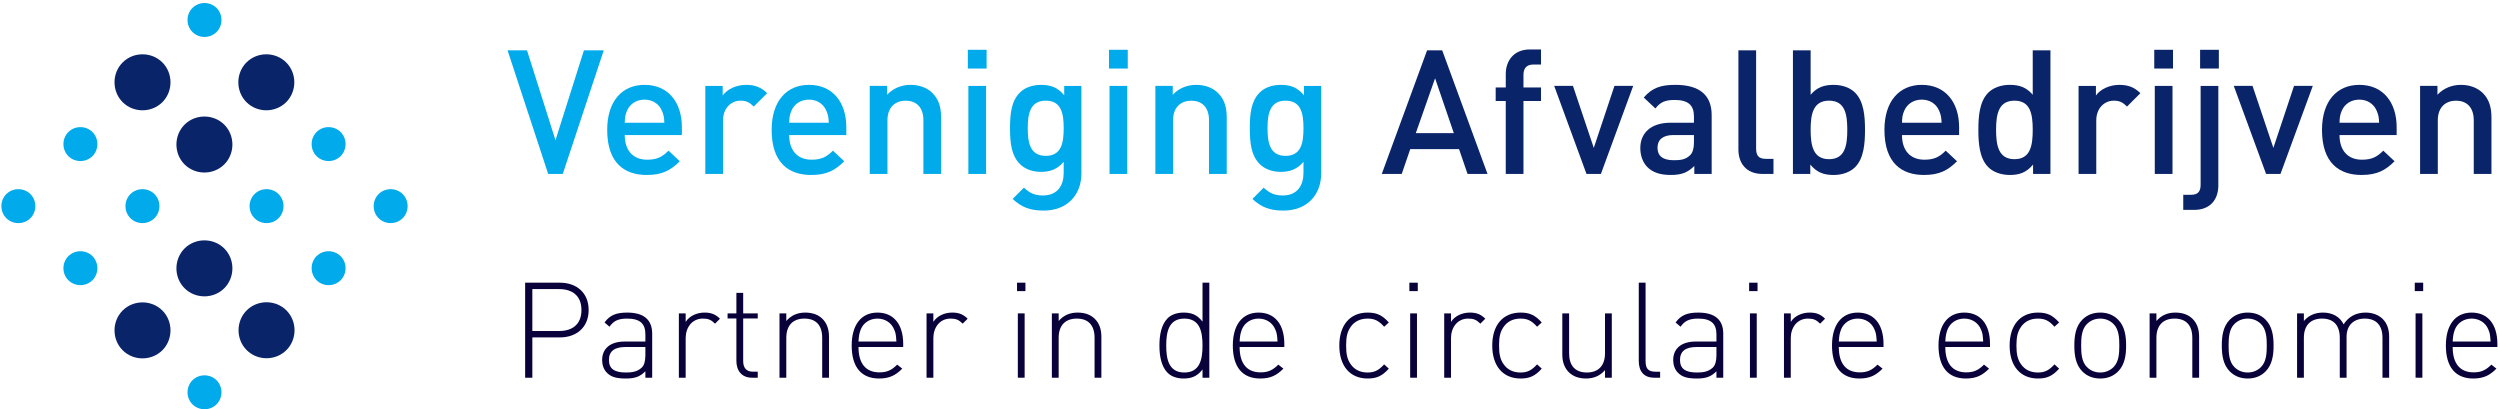 <?xml version="1.0" encoding="utf-8"?>
<!-- Generator: Adobe Illustrator 13.0.0, SVG Export Plug-In  -->
<!DOCTYPE svg PUBLIC "-//W3C//DTD SVG 1.1//EN" "http://www.w3.org/Graphics/SVG/1.1/DTD/svg11.dtd">
<svg version="1.1"
	 xmlns="http://www.w3.org/2000/svg" xmlns:xlink="http://www.w3.org/1999/xlink" xmlns:a="http://ns.adobe.com/AdobeSVGViewerExtensions/3.0/"
	 x="0px" y="0px" width="562px" height="92px" viewBox="48 19.732 562 92" enable-background="new 48 19.732 562 92"
	 xml:space="preserve">
<defs>
</defs>
<g>
	<defs>
		<polyline id="SVGID_1_" points="0,141.732 0,0 623.622,0 623.622,141.732 		"/>
	</defs>
	<clipPath id="SVGID_2_">
		<use xlink:href="#SVGID_1_"  overflow="visible"/>
	</clipPath>
	<path clip-path="url(#SVGID_2_)" fill="#090139" d="M173.88,95.581h-6.21v9.06h-1.62V83.281h7.83c3.69,0,6.449,2.221,6.449,6.15
		C180.329,93.331,177.57,95.581,173.88,95.581 M173.7,84.721h-6.03v9.419h6.03c2.97,0,5.01-1.5,5.01-4.709
		C178.71,86.22,176.67,84.721,173.7,84.721"/>
	<path clip-path="url(#SVGID_2_)" fill="#090139" d="M193.08,103.201c-1.23,1.229-2.37,1.619-4.41,1.619
		c-2.16,0-3.33-0.359-4.26-1.32c-0.69-0.689-1.05-1.739-1.05-2.819c0-2.64,1.89-4.17,5.04-4.17h4.68v-1.62
		c0-2.31-1.11-3.539-4.08-3.539c-2.04,0-3.06,0.51-3.99,1.83l-1.11-0.961c1.23-1.71,2.73-2.22,5.1-2.22c3.84,0,5.61,1.71,5.61,4.74
		v9.899h-1.53V103.201z M188.58,97.74c-2.46,0-3.69,0.961-3.69,2.91c0,1.92,1.14,2.82,3.78,2.82c1.32,0,2.55-0.12,3.599-1.109
		c0.54-0.511,0.811-1.44,0.811-2.761v-1.86H188.58z"/>
	<path clip-path="url(#SVGID_2_)" fill="#090139" d="M206.009,91.351c-2.49,0-3.87,2.069-3.87,4.379v8.91h-1.53V90.181h1.53v1.92
		c0.84-1.351,2.52-2.101,4.23-2.101c1.41,0,2.43,0.329,3.48,1.38l-1.11,1.11C207.869,91.621,207.209,91.351,206.009,91.351"/>
	<path clip-path="url(#SVGID_2_)" fill="#090139" d="M213.54,100.861v-9.54h-1.98v-1.14h1.98v-4.62h1.53v4.62h3.27v1.14h-3.27v9.569
		c0,1.53,0.69,2.4,2.22,2.4h1.05v1.35h-1.321C214.74,104.64,213.54,103.05,213.54,100.861"/>
	<path clip-path="url(#SVGID_2_)" fill="#090139" d="M232.829,95.67c0-2.79-1.38-4.319-3.99-4.319c-2.61,0-4.079,1.56-4.079,4.319
		v8.97h-1.531V90.181h1.531v1.709c1.08-1.26,2.489-1.89,4.259-1.89c1.59,0,2.88,0.45,3.84,1.38c0.99,0.961,1.5,2.312,1.5,4.02v9.24
		h-1.53V95.67z"/>
	<path clip-path="url(#SVGID_2_)" fill="#090139" d="M245.699,103.44c1.71,0,2.76-0.51,3.99-1.739l1.14,0.899
		c-1.47,1.47-2.82,2.22-5.22,2.22c-3.989,0-6.15-2.58-6.15-7.409c0-4.681,2.161-7.41,5.79-7.41c3.63,0,5.79,2.61,5.79,7.05v0.689
		h-10.05C240.988,101.43,242.608,103.44,245.699,103.44 M248.999,93.781c-0.63-1.53-2.07-2.43-3.75-2.43s-3.12,0.899-3.75,2.43
		c-0.33,0.93-0.419,1.32-0.51,2.729h8.52C249.418,95.13,249.389,94.65,248.999,93.781"/>
	<path clip-path="url(#SVGID_2_)" fill="#090139" d="M261.688,91.351c-2.49,0-3.87,2.069-3.87,4.379v8.91h-1.53V90.181h1.53v1.92
		c0.84-1.351,2.519-2.101,4.229-2.101c1.411,0,2.431,0.329,3.481,1.38l-1.111,1.11C263.547,91.621,262.889,91.351,261.688,91.351"/>
	<path clip-path="url(#SVGID_2_)" fill="#090139" d="M276.628,83.281h1.89v1.892h-1.89V83.281z M276.808,90.181h1.53v14.459h-1.53
		V90.181z"/>
	<path clip-path="url(#SVGID_2_)" fill="#090139" d="M294.058,95.67c0-2.79-1.38-4.319-3.99-4.319c-2.61,0-4.079,1.56-4.079,4.319
		v8.97h-1.531V90.181h1.531v1.709c1.079-1.26,2.489-1.89,4.259-1.89c1.59,0,2.88,0.45,3.84,1.38c0.99,0.961,1.5,2.312,1.5,4.02v9.24
		h-1.53V95.67z"/>
	<path clip-path="url(#SVGID_2_)" fill="#090139" d="M318.327,102.781c-1.29,1.68-2.641,2.039-4.29,2.039
		c-1.53,0-2.79-0.51-3.54-1.26c-1.47-1.47-1.859-3.869-1.859-6.149s0.389-4.681,1.859-6.149c0.75-0.75,2.01-1.261,3.54-1.261
		c1.649,0,3,0.36,4.29,2.039v-8.759h1.529v21.359h-1.529V102.781z M314.247,91.351c-3.54,0-4.08,3.06-4.08,6.06
		c0,2.999,0.54,6.06,4.08,6.06s4.08-3.061,4.08-6.06C318.327,94.411,317.787,91.351,314.247,91.351"/>
	<path clip-path="url(#SVGID_2_)" fill="#090139" d="M331.377,103.44c1.71,0,2.76-0.51,3.989-1.739l1.141,0.899
		c-1.47,1.47-2.82,2.22-5.22,2.22c-3.989,0-6.149-2.58-6.149-7.409c0-4.681,2.16-7.41,5.789-7.41c3.631,0,5.79,2.61,5.79,7.05v0.689
		h-10.05C326.667,101.43,328.287,103.44,331.377,103.44 M334.677,93.781c-0.63-1.53-2.07-2.43-3.75-2.43s-3.119,0.899-3.75,2.43
		c-0.33,0.93-0.42,1.32-0.51,2.729h8.52C335.097,95.13,335.067,94.65,334.677,93.781"/>
	<path clip-path="url(#SVGID_2_)" fill="#090139" d="M355.437,104.82c-3.96,0-6.359-2.819-6.359-7.409s2.399-7.41,6.359-7.41
		c1.979,0,3.24,0.511,4.77,2.22l-1.05,0.961c-1.229-1.381-2.19-1.83-3.72-1.83c-1.65,0-2.97,0.629-3.84,1.92
		c-0.722,1.05-0.99,2.189-0.99,4.14s0.269,3.09,0.99,4.14c0.87,1.291,2.189,1.92,3.84,1.92c1.529,0,2.49-0.48,3.72-1.83l1.05,0.96
		C358.677,104.31,357.416,104.82,355.437,104.82"/>
	<path clip-path="url(#SVGID_2_)" fill="#090139" d="M364.827,83.281h1.889v1.892h-1.889V83.281z M365.007,90.181h1.529v14.459
		h-1.529V90.181z"/>
	<path clip-path="url(#SVGID_2_)" fill="#090139" d="M378.056,91.351c-2.489,0-3.869,2.069-3.869,4.379v8.91h-1.53V90.181h1.53v1.92
		c0.84-1.351,2.52-2.101,4.229-2.101c1.411,0,2.431,0.329,3.479,1.38l-1.109,1.11C379.916,91.621,379.257,91.351,378.056,91.351"/>
	<path clip-path="url(#SVGID_2_)" fill="#090139" d="M389.815,104.82c-3.959,0-6.359-2.819-6.359-7.409s2.4-7.41,6.359-7.41
		c1.979,0,3.24,0.511,4.771,2.22l-1.05,0.961c-1.23-1.381-2.19-1.83-3.721-1.83c-1.649,0-2.969,0.629-3.84,1.92
		c-0.72,1.05-0.989,2.189-0.989,4.14s0.27,3.09,0.989,4.14c0.871,1.291,2.19,1.92,3.84,1.92c1.53,0,2.49-0.48,3.721-1.83l1.05,0.96
		C393.056,104.31,391.795,104.82,389.815,104.82"/>
	<path clip-path="url(#SVGID_2_)" fill="#090139" d="M408.806,102.93c-1.08,1.26-2.49,1.89-4.26,1.89c-1.59,0-2.88-0.449-3.84-1.38
		c-0.99-0.96-1.5-2.31-1.5-4.02v-9.239h1.529v8.969c0,2.791,1.382,4.32,3.99,4.32c2.609,0,4.08-1.562,4.08-4.32v-8.969h1.529v14.459
		h-1.529V102.93z"/>
	<path clip-path="url(#SVGID_2_)" fill="#090139" d="M416.396,100.89V83.281h1.53v17.58c0,1.649,0.51,2.43,2.22,2.43h1.051v1.35
		h-1.32C417.506,104.64,416.396,103.17,416.396,100.89"/>
	<path clip-path="url(#SVGID_2_)" fill="#090139" d="M433.854,103.201c-1.229,1.229-2.369,1.619-4.409,1.619
		c-2.16,0-3.33-0.359-4.26-1.32c-0.69-0.689-1.05-1.739-1.05-2.819c0-2.64,1.89-4.17,5.039-4.17h4.68v-1.62
		c0-2.31-1.109-3.539-4.079-3.539c-2.04,0-3.06,0.51-3.989,1.83l-1.111-0.961c1.23-1.71,2.73-2.22,5.101-2.22
		c3.84,0,5.61,1.71,5.61,4.74v9.899h-1.531V103.201z M429.355,97.74c-2.46,0-3.69,0.961-3.69,2.91c0,1.92,1.141,2.82,3.78,2.82
		c1.319,0,2.55-0.12,3.6-1.109c0.54-0.511,0.81-1.44,0.81-2.761v-1.86H429.355z"/>
	<path clip-path="url(#SVGID_2_)" fill="#090139" d="M441.205,83.281h1.89v1.892h-1.89V83.281z M441.385,90.181h1.53v14.459h-1.53
		V90.181z"/>
	<path clip-path="url(#SVGID_2_)" fill="#090139" d="M454.435,91.351c-2.49,0-3.869,2.069-3.869,4.379v8.91h-1.531V90.181h1.531
		v1.92c0.84-1.351,2.52-2.101,4.229-2.101c1.411,0,2.431,0.329,3.48,1.38l-1.109,1.11C456.294,91.621,455.635,91.351,454.435,91.351
		"/>
	<path clip-path="url(#SVGID_2_)" fill="#090139" d="M466.074,103.44c1.71,0,2.76-0.51,3.988-1.739l1.142,0.899
		c-1.47,1.47-2.82,2.22-5.22,2.22c-3.989,0-6.149-2.58-6.149-7.409c0-4.681,2.16-7.41,5.789-7.41c3.631,0,5.79,2.61,5.79,7.05v0.689
		h-10.05C461.364,101.43,462.984,103.44,466.074,103.44 M469.374,93.781c-0.63-1.53-2.07-2.43-3.75-2.43s-3.119,0.899-3.75,2.43
		c-0.33,0.93-0.42,1.32-0.51,2.729h8.52C469.794,95.13,469.765,94.65,469.374,93.781"/>
	<path clip-path="url(#SVGID_2_)" fill="#090139" d="M490.014,103.44c1.71,0,2.76-0.51,3.99-1.739l1.14,0.899
		c-1.47,1.47-2.82,2.22-5.22,2.22c-3.99,0-6.149-2.58-6.149-7.409c0-4.681,2.159-7.41,5.789-7.41s5.79,2.61,5.79,7.05v0.689h-10.05
		C485.304,101.43,486.924,103.44,490.014,103.44 M493.313,93.781c-0.63-1.53-2.069-2.43-3.75-2.43c-1.68,0-3.119,0.899-3.75,2.43
		c-0.329,0.93-0.42,1.32-0.51,2.729h8.52C493.733,95.13,493.703,94.65,493.313,93.781"/>
	<path clip-path="url(#SVGID_2_)" fill="#090139" d="M506.124,104.82c-3.96,0-6.359-2.819-6.359-7.409s2.399-7.41,6.359-7.41
		c1.979,0,3.24,0.511,4.77,2.22l-1.05,0.961c-1.229-1.381-2.189-1.83-3.72-1.83c-1.65,0-2.97,0.629-3.84,1.92
		c-0.72,1.05-0.99,2.189-0.99,4.14s0.271,3.09,0.99,4.14c0.87,1.291,2.189,1.92,3.84,1.92c1.53,0,2.49-0.48,3.72-1.83l1.05,0.96
		C509.364,104.31,508.103,104.82,506.124,104.82"/>
	<path clip-path="url(#SVGID_2_)" fill="#090139" d="M524.151,103.23c-1.05,1.051-2.369,1.59-4.02,1.59
		c-1.62,0-2.97-0.539-4.021-1.59c-1.529-1.529-1.799-3.75-1.799-5.819c0-2.07,0.27-4.29,1.799-5.819
		c1.051-1.051,2.4-1.591,4.021-1.591c1.65,0,2.97,0.54,4.02,1.591c1.53,1.529,1.8,3.749,1.8,5.819
		C525.951,99.48,525.682,101.701,524.151,103.23 M523.132,92.581c-0.81-0.81-1.83-1.229-3-1.229s-2.189,0.42-3,1.229
		c-1.2,1.2-1.29,3.149-1.29,4.83c0,1.68,0.09,3.63,1.29,4.829c0.811,0.811,1.83,1.23,3,1.23s2.19-0.42,3-1.23
		c1.2-1.199,1.29-3.149,1.29-4.829C524.422,95.73,524.332,93.781,523.132,92.581"/>
	<path clip-path="url(#SVGID_2_)" fill="#090139" d="M540.831,95.67c0-2.79-1.38-4.319-3.99-4.319c-2.609,0-4.08,1.56-4.08,4.319
		v8.97h-1.529V90.181h1.529v1.709c1.08-1.26,2.49-1.89,4.26-1.89c1.591,0,2.88,0.45,3.84,1.38c0.991,0.961,1.5,2.312,1.5,4.02v9.24
		h-1.529V95.67z"/>
	<path clip-path="url(#SVGID_2_)" fill="#090139" d="M557.301,103.23c-1.05,1.051-2.369,1.59-4.02,1.59
		c-1.62,0-2.97-0.539-4.021-1.59c-1.529-1.529-1.799-3.75-1.799-5.819c0-2.07,0.27-4.29,1.799-5.819
		c1.051-1.051,2.4-1.591,4.021-1.591c1.65,0,2.97,0.54,4.02,1.591c1.53,1.529,1.8,3.749,1.8,5.819
		C559.101,99.48,558.831,101.701,557.301,103.23 M556.281,92.581c-0.811-0.81-1.83-1.229-3-1.229s-2.189,0.42-3,1.229
		c-1.2,1.2-1.29,3.149-1.29,4.83c0,1.68,0.09,3.63,1.29,4.829c0.811,0.811,1.83,1.23,3,1.23s2.189-0.42,3-1.23
		c1.2-1.199,1.29-3.149,1.29-4.829C557.571,95.73,557.481,93.781,556.281,92.581"/>
	<path clip-path="url(#SVGID_2_)" fill="#090139" d="M583.58,95.67c0-2.79-1.38-4.319-3.99-4.319c-2.52,0-4.08,1.56-4.08,4.049v9.24
		h-1.529v-8.97c0-2.79-1.379-4.319-3.99-4.319c-2.609,0-4.08,1.56-4.08,4.319v8.97h-1.529V90.181h1.529v1.709
		c1.08-1.26,2.521-1.89,4.29-1.89c2.16,0,3.78,0.931,4.651,2.64c1.078-1.709,2.759-2.64,4.918-2.64c1.591,0,2.88,0.511,3.811,1.38
		c0.989,0.961,1.5,2.312,1.5,4.02v9.24h-1.5V95.67z"/>
	<path clip-path="url(#SVGID_2_)" fill="#090139" d="M590.84,83.281h1.892v1.892h-1.892V83.281z M591.021,90.181h1.528v14.459
		h-1.528V90.181z"/>
	<path clip-path="url(#SVGID_2_)" fill="#090139" d="M604.07,103.44c1.71,0,2.76-0.51,3.99-1.739l1.14,0.899
		c-1.47,1.47-2.82,2.22-5.22,2.22c-3.99,0-6.149-2.58-6.149-7.409c0-4.681,2.159-7.41,5.789-7.41s5.79,2.61,5.79,7.05v0.689h-10.05
		C599.36,101.43,600.98,103.44,604.07,103.44 M607.37,93.781c-0.63-1.53-2.069-2.43-3.75-2.43c-1.68,0-3.119,0.899-3.75,2.43
		c-0.329,0.93-0.42,1.32-0.51,2.729h8.52C607.79,95.13,607.76,94.65,607.37,93.781"/>
</g>
<path fill="#00AAEB" d="M91.265,26.932c-1.479-1.476-1.479-3.935,0-5.415c1.479-1.473,3.94-1.473,5.412,0
	c1.476,1.48,1.476,3.939,0,5.415C95.205,28.41,92.744,28.41,91.265,26.932"/>
<path fill="#00AAEB" d="M119.161,54.832c-1.472-1.477-1.472-3.938,0-5.416c1.478-1.477,3.939-1.477,5.413,0
	c1.479,1.478,1.479,3.939,0,5.416C123.101,56.304,120.639,56.304,119.161,54.832"/>
<path fill="#00AAEB" d="M133.113,68.779c-1.48-1.477-1.48-3.936,0-5.415c1.476-1.474,3.939-1.474,5.409,0
	c1.479,1.479,1.479,3.938,0,5.415C137.052,70.254,134.588,70.254,133.113,68.779"/>
<path fill="#00AAEB" d="M119.161,82.725c-1.472-1.476-1.472-3.935,0-5.41c1.478-1.475,3.939-1.475,5.413,0
	c1.479,1.476,1.479,3.935,0,5.41C123.101,84.203,120.639,84.203,119.161,82.725"/>
<path fill="#00AAEB" d="M105.214,68.779c-1.477-1.477-1.477-3.936,0-5.415c1.473-1.474,3.939-1.474,5.411,0
	c1.479,1.479,1.479,3.938,0,5.415C109.153,70.254,106.687,70.254,105.214,68.779"/>
<path fill="#00AAEB" d="M63.369,54.832c-1.479-1.477-1.479-3.938,0-5.416c1.48-1.477,3.94-1.477,5.414,0
	c1.478,1.478,1.478,3.939,0,5.416C67.309,56.304,64.849,56.304,63.369,54.832"/>
<path fill="#00AAEB" d="M49.42,68.779c-1.476-1.477-1.476-3.936,0-5.415c1.478-1.474,3.939-1.474,5.415,0
	c1.477,1.479,1.477,3.938,0,5.415C53.359,70.254,50.897,70.254,49.42,68.779"/>
<path fill="#00AAEB" d="M63.369,82.725c-1.479-1.476-1.479-3.935,0-5.41c1.48-1.475,3.94-1.475,5.414,0
	c1.478,1.476,1.478,3.935,0,5.41C67.309,84.203,64.849,84.203,63.369,82.725"/>
<path fill="#00AAEB" d="M77.316,68.779c-1.479-1.477-1.479-3.936,0-5.415c1.476-1.474,3.937-1.474,5.413,0
	c1.478,1.479,1.478,3.938,0,5.415C81.253,70.254,78.792,70.254,77.316,68.779"/>
<path fill="#00AAEB" d="M91.265,110.625c-1.479-1.479-1.479-3.938,0-5.414c1.479-1.472,3.94-1.472,5.412,0
	c1.476,1.476,1.476,3.936,0,5.414C95.205,112.101,92.744,112.101,91.265,110.625"/>
<path fill="#0A2469" d="M75.571,42.701c-2.438-2.438-2.438-6.498,0-8.934c2.434-2.438,6.492-2.438,8.93,0
	c2.436,2.436,2.436,6.496,0,8.934C82.063,45.134,78.005,45.134,75.571,42.701"/>
<path fill="#0A2469" d="M89.485,56.689c-2.434-2.437-2.434-6.497,0-8.934c2.438-2.434,6.496-2.434,8.934,0
	c2.435,2.437,2.435,6.497,0,8.934C95.981,59.125,91.923,59.125,89.485,56.689"/>
<path fill="#0A2469" d="M103.403,42.701c-2.434-2.438-2.434-6.498,0-8.934c2.438-2.438,6.495-2.438,8.934,0
	c2.435,2.436,2.435,6.496,0,8.934C109.898,45.134,105.841,45.134,103.403,42.701"/>
<path fill="#0A2469" d="M89.485,84.526c-2.434-2.438-2.434-6.496,0-8.935c2.438-2.436,6.496-2.436,8.934,0
	c2.435,2.438,2.435,6.496,0,8.935C95.981,86.961,91.923,86.961,89.485,84.526"/>
<path fill="#0A2469" d="M75.571,98.469c-2.438-2.437-2.438-6.497,0-8.936c2.434-2.432,6.492-2.432,8.93,0
	c2.436,2.438,2.436,6.499,0,8.936C82.063,100.902,78.005,100.902,75.571,98.469"/>
<path fill="#0A2469" d="M103.453,98.44c-2.438-2.435-2.438-6.495,0-8.935c2.437-2.435,6.495-2.435,8.931,0
	c2.438,2.439,2.438,6.5,0,8.935C109.948,100.873,105.889,100.873,103.453,98.44"/>
<polygon fill="#00AAEB" points="174.511,58.833 171.231,58.833 162.098,31.041 166.469,31.041 172.871,51.259 179.272,31.041 
	183.724,31.041 "/>
<path fill="#00AAEB" d="M196.796,44.625c-0.624-1.485-2.03-2.497-3.903-2.497c-1.874,0-3.317,1.012-3.941,2.497
	c-0.391,0.897-0.47,1.483-0.508,2.694h8.9C197.303,46.109,197.187,45.523,196.796,44.625 M188.443,50.09
	c0,3.395,1.795,5.542,5.036,5.542c2.225,0,3.396-0.625,4.802-2.029l2.535,2.381c-2.028,2.028-3.941,3.082-7.417,3.082
	c-4.957,0-8.9-2.613-8.9-10.146c0-6.404,3.319-10.112,8.393-10.112c5.31,0,8.393,3.902,8.393,9.525v1.757H188.443z"/>
<path fill="#00AAEB" d="M217.444,43.688c-0.898-0.897-1.602-1.327-2.967-1.327c-2.146,0-3.942,1.719-3.942,4.448v12.024h-3.981
	V39.044h3.903v2.146c1.016-1.406,3.046-2.381,5.269-2.381c1.915,0,3.357,0.504,4.724,1.873L217.444,43.688z"/>
<path fill="#00AAEB" d="M233.761,44.625c-0.627-1.485-2.03-2.497-3.905-2.497c-1.875,0-3.318,1.012-3.942,2.497
	c-0.391,0.897-0.469,1.483-0.508,2.694h8.901C234.267,46.109,234.15,45.523,233.761,44.625 M225.406,50.09
	c0,3.395,1.798,5.542,5.036,5.542c2.225,0,3.396-0.625,4.801-2.029l2.54,2.381c-2.031,2.028-3.944,3.082-7.417,3.082
	c-4.958,0-8.899-2.613-8.899-10.146c0-6.404,3.317-10.112,8.392-10.112c5.309,0,8.392,3.902,8.392,9.525v1.757H225.406z"/>
<path fill="#00AAEB" d="M255.579,58.833V46.772c0-3.087-1.756-4.409-3.981-4.409c-2.224,0-4.099,1.365-4.099,4.409v12.062h-3.98
	V39.042h3.901v1.993c1.368-1.485,3.282-2.228,5.272-2.228c2.028,0,3.707,0.666,4.878,1.799c1.521,1.482,1.992,3.355,1.992,5.58
	v12.646H255.579z"/>
<path fill="#00AAEB" d="M265.688,39.044h3.981v19.789h-3.981V39.044z M265.57,30.925h4.216v4.216h-4.216V30.925z"/>
<path fill="#00AAEB" d="M283.096,42.361c-3.589,0-4.058,3.084-4.058,6.207s0.469,6.205,4.058,6.205c3.591,0,4.021-3.082,4.021-6.205
	S286.687,42.361,283.096,42.361 M282.628,67.07c-3.007,0-4.918-0.703-6.987-2.615l2.539-2.537c1.248,1.17,2.34,1.756,4.292,1.756
	c3.357,0,4.645-2.38,4.645-5.035v-2.537c-1.442,1.719-3.084,2.264-5.113,2.264c-1.992,0-3.631-0.663-4.724-1.756
	c-1.913-1.915-2.225-4.686-2.225-8.041c0-3.357,0.313-6.129,2.225-8.043c1.093-1.09,2.772-1.715,4.762-1.715
	c2.109,0,3.709,0.545,5.193,2.34v-2.105h3.863v19.671C291.098,63.558,287.897,67.07,282.628,67.07"/>
<path fill="#00AAEB" d="M297.422,39.044h3.981v19.789h-3.981V39.044z M297.304,30.925h4.214v4.216h-4.214V30.925z"/>
<path fill="#00AAEB" d="M319.787,58.833V46.772c0-3.087-1.757-4.409-3.981-4.409c-2.224,0-4.099,1.365-4.099,4.409v12.062h-3.98
	V39.042h3.903v1.993c1.366-1.485,3.28-2.228,5.27-2.228c2.027,0,3.707,0.666,4.879,1.799c1.522,1.482,1.991,3.355,1.991,5.58v12.646
	H319.787z"/>
<path fill="#00AAEB" d="M336.999,42.361c-3.59,0-4.059,3.084-4.059,6.207s0.469,6.205,4.059,6.205s4.021-3.082,4.021-6.205
	S340.589,42.361,336.999,42.361 M336.532,67.07c-3.007,0-4.92-0.703-6.99-2.615l2.54-2.537c1.248,1.17,2.341,1.756,4.293,1.756
	c3.357,0,4.646-2.38,4.646-5.035v-2.537c-1.443,1.719-3.087,2.264-5.115,2.264c-1.99,0-3.63-0.663-4.722-1.756
	c-1.915-1.915-2.225-4.686-2.225-8.041c0-3.357,0.31-6.129,2.225-8.043c1.092-1.09,2.772-1.715,4.761-1.715
	c2.109,0,3.71,0.545,5.192,2.34v-2.105h3.865v19.671C345.002,63.558,341.8,67.07,336.532,67.07"/>
<path fill="#0A2469" d="M370.606,37.328l-4.332,12.334h8.547L370.606,37.328z M377.906,58.833l-1.913-5.58h-10.968l-1.914,5.58
	h-4.488l10.189-27.793h3.393l10.189,27.793H377.906z"/>
<path fill="#0A2469" d="M390.476,42.439v16.395h-3.981V42.439h-2.266v-3.047h2.266v-3.041c0-2.851,1.717-5.505,5.425-5.505h2.499
	v3.396h-1.759c-1.483,0-2.184,0.859-2.184,2.304v2.847h3.942v3.047H390.476z"/>
<polygon fill="#0A2469" points="407.884,58.833 404.643,58.833 397.382,39.042 401.601,39.042 406.283,52.977 410.929,39.042 
	415.144,39.042 "/>
<path fill="#0A2469" d="M428.803,50.09h-4.645c-2.342,0-3.552,1.054-3.552,2.85s1.133,2.81,3.631,2.81
	c1.524,0,2.654-0.117,3.708-1.132c0.582-0.587,0.857-1.522,0.857-2.929V50.09z M428.881,58.833v-1.796
	c-1.443,1.446-2.811,2.028-5.271,2.028c-2.457,0-4.096-0.582-5.307-1.793c-1.016-1.054-1.56-2.576-1.56-4.256
	c0-3.316,2.301-5.697,6.827-5.697h5.231v-1.406c0-2.498-1.25-3.709-4.331-3.709c-2.188,0-3.241,0.506-4.333,1.913l-2.617-2.458
	c1.877-2.186,3.826-2.852,7.104-2.852c5.427,0,8.159,2.307,8.159,6.792v13.233H428.881z"/>
<path fill="#0A2469" d="M444.222,58.833c-3.787,0-5.428-2.538-5.428-5.465V31.041h3.981v22.092c0,1.524,0.549,2.305,2.149,2.305
	h1.754v3.396H444.222z"/>
<path fill="#0A2469" d="M459.171,42.361c-3.59,0-4.139,3.047-4.139,6.558c0,3.513,0.549,6.597,4.139,6.597s4.1-3.084,4.1-6.597
	C463.271,45.408,462.761,42.361,459.171,42.361 M465.025,57.312c-1.093,1.094-2.85,1.756-4.84,1.756
	c-2.147,0-3.748-0.545-5.231-2.341v2.106h-3.903V31.041h3.981v9.992c1.444-1.719,3.084-2.223,5.192-2.223
	c1.993,0,3.708,0.662,4.801,1.756c1.991,1.989,2.228,5.348,2.228,8.353S467.017,55.321,465.025,57.312"/>
<path fill="#0A2469" d="M483.917,44.625c-0.624-1.485-2.028-2.497-3.901-2.497c-1.874,0-3.32,1.012-3.944,2.497
	c-0.39,0.897-0.47,1.483-0.506,2.694h8.898C484.425,46.109,484.307,45.523,483.917,44.625 M475.565,50.09
	c0,3.395,1.796,5.542,5.035,5.542c2.223,0,3.394-0.625,4.799-2.029l2.537,2.381c-2.026,2.028-3.942,3.082-7.415,3.082
	c-4.956,0-8.901-2.613-8.901-10.146c0-6.404,3.318-10.112,8.396-10.112c5.306,0,8.391,3.902,8.391,9.525v1.757H475.565z"/>
<path fill="#0A2469" d="M500.856,42.363c-3.59,0-4.137,3.043-4.137,6.558c0,3.513,0.547,6.595,4.137,6.595
	c3.595,0,4.102-3.082,4.102-6.595C504.958,45.406,504.451,42.363,500.856,42.363 M505.033,58.833v-2.109
	c-1.482,1.797-3.084,2.342-5.229,2.342c-1.989,0-3.748-0.66-4.839-1.754c-1.99-1.991-2.228-5.387-2.228-8.392
	c0-3.007,0.237-6.365,2.228-8.356c1.091-1.09,2.808-1.756,4.8-1.756c2.11,0,3.747,0.508,5.193,2.228v-9.995h3.981v27.793H505.033z"
	/>
<path fill="#0A2469" d="M526.152,43.688c-0.9-0.897-1.602-1.327-2.968-1.327c-2.146,0-3.942,1.719-3.942,4.448v12.024h-3.981V39.044
	h3.903v2.146c1.014-1.406,3.045-2.381,5.27-2.381c1.91,0,3.355,0.504,4.722,1.873L526.152,43.688z"/>
<path fill="#0A2469" d="M532.396,39.044h3.981v19.789h-3.981V39.044z M532.277,30.925h4.216v4.216h-4.216V30.925z"/>
<path fill="#0A2469" d="M542.583,30.923h4.214v4.216h-4.214V30.923z M541.255,66.914h-2.46v-3.397h1.759
	c1.598,0,2.145-0.778,2.145-2.304v-22.17h3.981v22.406C546.68,64.376,545.043,66.914,541.255,66.914"/>
<polygon fill="#0A2469" points="560.654,58.833 557.416,58.833 550.152,39.042 554.371,39.042 559.054,52.977 563.699,39.042 
	567.918,39.042 "/>
<path fill="#0A2469" d="M582.277,44.625c-0.626-1.485-2.028-2.497-3.902-2.497c-1.875,0-3.318,1.012-3.943,2.497
	c-0.392,0.897-0.47,1.483-0.508,2.694h8.901C582.783,46.109,582.667,45.523,582.277,44.625 M573.924,50.09
	c0,3.395,1.797,5.542,5.035,5.542c2.229,0,3.398-0.625,4.804-2.029l2.534,2.381c-2.028,2.028-3.939,3.082-7.416,3.082
	c-4.957,0-8.898-2.613-8.898-10.146c0-6.404,3.317-10.112,8.393-10.112c5.309,0,8.391,3.902,8.391,9.525v1.757H573.924z"/>
<path fill="#0A2469" d="M604.1,58.833V46.772c0-3.087-1.758-4.409-3.981-4.409c-2.226,0-4.101,1.365-4.101,4.409v12.062h-3.981
	V39.042h3.903v1.993c1.367-1.485,3.278-2.228,5.269-2.228c2.028,0,3.709,0.666,4.881,1.799c1.522,1.482,1.989,3.355,1.989,5.58
	v12.646H604.1z"/>
</svg>
